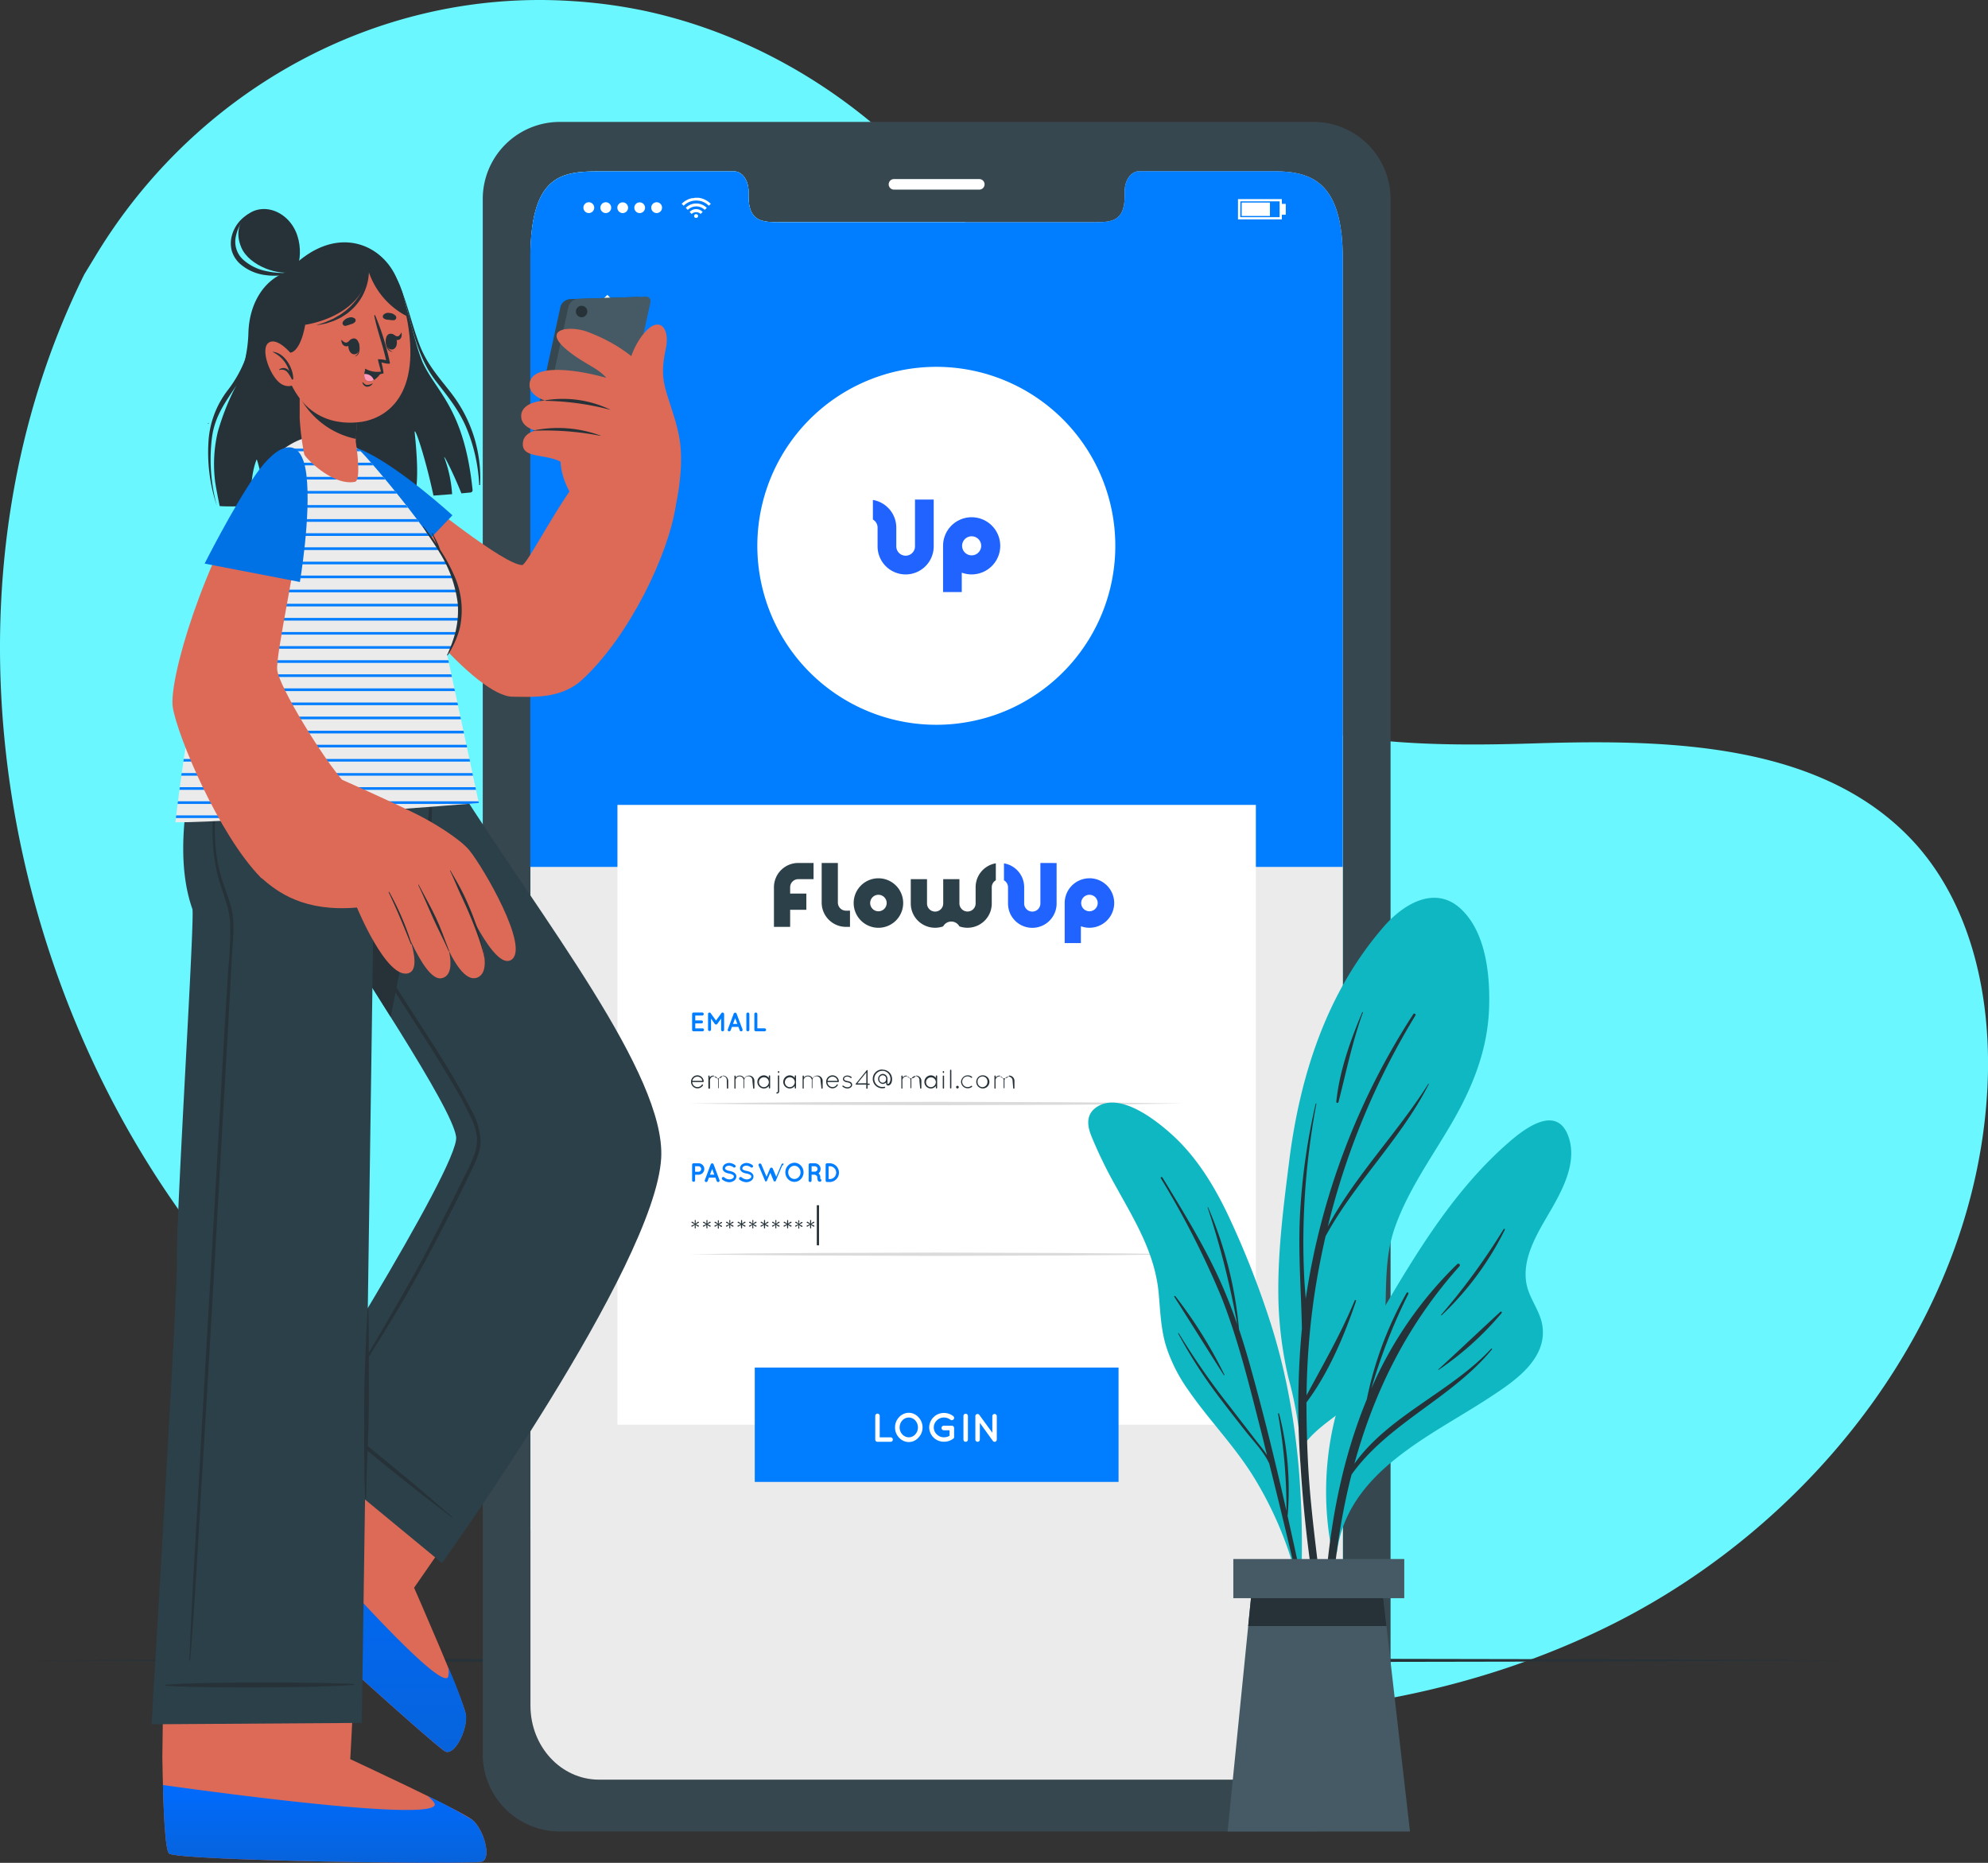 <svg xmlns="http://www.w3.org/2000/svg" xmlns:xlink="http://www.w3.org/1999/xlink" width="389.742" height="365.231" viewBox="0 0 389.742 365.231">
  <rect x="0" y="0" width="389.742" height="365.231" fill="#333333" stroke="none"/>
  <defs>
    <linearGradient id="linear-gradient" x1="0.5" x2="0.5" y2="1" gradientUnits="objectBoundingBox">
      <stop offset="0" stop-color="#006bff"/>
      <stop offset="1" stop-color="#0663db"/>
    </linearGradient>
  </defs>
  <g id="Grupo_10398" data-name="Grupo 10398" transform="translate(-781.635 -2638.183)">
    <g id="freepik--background-simple--inject-10" transform="translate(781.635 2638.183)">
      <path id="Caminho_8032" data-name="Caminho 8032" d="M60.1,84.457l2.338-3.848c19.741-32.517,55.423-52.123,93.048-49.747a99.676,99.676,0,0,1,14.431,1.924c34.21,7.331,63.975,33.19,76.309,66.323,7.254,19.481,9.284,41.916,23.089,57.385,17.923,20.126,48.342,20.761,75.1,19.924s57.193-.125,75.039,20.087c11.083,12.689,14.633,30.737,13.738,47.64-2.386,44.869-33.671,84.986-73.422,104.929s-86.583,21.732-130.1,12.959C168.7,349.739,110.728,315.99,75.883,263.906S32.216,140.727,60.1,84.457Z" transform="translate(-43.573 -30.668)" fill="#6af7ff"/>
    </g>
    <g id="Mobile_login-cuate" data-name="Mobile login-cuate" transform="translate(740.539 2600.167)">
      <g id="freepik--Floor--inject-11" transform="translate(46.98 363.12)">
        <path id="Caminho_2929" data-name="Caminho 2929" d="M46.98,406.379l44.441-.21,44.432-.079,88.872-.14,88.872.14,44.432.079,44.432.21-44.432.219-44.432.079-88.872.14-88.872-.14L91.421,406.6Z" transform="translate(-46.98 -405.95)" fill="#263238"/>
      </g>
      <g id="freepik--Device--inject-11" transform="translate(135.738 61.92)">
        <path id="Caminho_2930" data-name="Caminho 2930" d="M311.344,61.92H163.331A15.111,15.111,0,0,0,148.36,77.171V381.847A15.12,15.12,0,0,0,163.331,397.1H311.344a15.137,15.137,0,0,0,14.989-15.251V77.171A15.129,15.129,0,0,0,311.344,61.92Zm5.621,310.515c0,8.02-6.006,14.507-13.413,14.507H171.141c-7.424,0-13.43-6.487-13.43-14.507V88.719c-.035-16.337,6.006-17.1,13.43-17.1h26.528c1.541,0,2.8,1.751,2.8,3.922v.937c0,5.087,2.784,5.1,6.2,5.1h61.32c3.449,0,6.216,0,6.216-5.1v-.972c0-2.171,1.243-3.922,2.81-3.922h26.519c7.407,0,13.413,2.171,13.413,17.134Z" transform="translate(-148.359 -61.92)" fill="#37474f"/>
        <path id="Caminho_2931" data-name="Caminho 2931" d="M318.294,90.094V373.809c0,8.02-6.006,14.507-13.413,14.507H172.47c-7.424,0-13.43-6.487-13.43-14.507V90.094C159,73.757,165.046,73,172.47,73H199c1.541,0,2.8,1.751,2.8,3.922v.937c0,5.087,2.784,5.1,6.2,5.1h61.32c3.449,0,6.216,0,6.216-5.1v-.972c0-2.171,1.243-3.922,2.81-3.922h26.519C312.288,73,318.294,75.131,318.294,90.094Z" transform="translate(-149.689 -63.294)" fill="#ebebeb"/>
        <path id="Caminho_2932" data-name="Caminho 2932" d="M318.289,90.094V209.355H159V90.094c0-16.337,6.041-17.1,13.465-17.1h26.528c1.541,0,2.8,1.751,2.8,3.922v.937c0,5.087,2.784,5.1,6.2,5.1h61.32c3.449,0,6.216,0,6.216-5.1v-.972c0-2.171,1.243-3.922,2.81-3.922h26.519C312.283,73,318.289,75.131,318.289,90.094Z" transform="translate(-149.684 -63.294)" fill="#007eff"/>
        <g id="freepik--u5Zjqx--inject-11" transform="translate(38.996 14.875)">
          <path id="Caminho_2933" data-name="Caminho 2933" d="M198.635,80.074l-.254.254c-.053,0-.1.1-.149.149a3.414,3.414,0,0,0-2.469-1.024,3.379,3.379,0,0,0-2.469,1.024l-.14-.149-.254-.254h0l.324-.28a3.553,3.553,0,0,1,.753-.482,3.66,3.66,0,0,1,.989-.333,1.233,1.233,0,0,0,.5-.07h.77a3.948,3.948,0,0,1,.876.219,4.012,4.012,0,0,1,.622.289,3.923,3.923,0,0,1,.587.411l.271.245Z" transform="translate(-192.9 -78.91)" fill="#fff"/>
          <path id="Caminho_2934" data-name="Caminho 2934" d="M194.213,81.441c-.131-.14-.263-.271-.4-.4a2.907,2.907,0,0,1,4.124,0l-.4.4a2.346,2.346,0,0,0-3.318,0Z" transform="translate(-193.013 -79.068)" fill="#fff"/>
          <path id="Caminho_2935" data-name="Caminho 2935" d="M197.236,82l-.4.4a1.147,1.147,0,0,0-.876-.35,1.182,1.182,0,0,0-.876.35l-.4-.4a1.751,1.751,0,0,1,2.556,0Z" transform="translate(-193.122 -79.226)" fill="#fff"/>
          <path id="Caminho_2936" data-name="Caminho 2936" d="M196.469,82.947a.359.359,0,0,1-.359.359.368.368,0,1,1,0-.727.359.359,0,0,1,.359.368Z" transform="translate(-193.247 -79.366)" fill="#fff"/>
        </g>
        <path id="Caminho_2937" data-name="Caminho 2937" d="M170.9,80.969a1.059,1.059,0,1,1,1.059,1.059,1.059,1.059,0,0,1-1.059-1.059Z" transform="translate(-151.165 -64.16)" fill="#fff"/>
        <path id="Caminho_2938" data-name="Caminho 2938" d="M174.7,80.969a1.059,1.059,0,1,1,1.059,1.059A1.059,1.059,0,0,1,174.7,80.969Z" transform="translate(-151.639 -64.16)" fill="#fff"/>
        <path id="Caminho_2939" data-name="Caminho 2939" d="M178.5,80.969a1.051,1.051,0,1,1,.3.749,1.059,1.059,0,0,1-.3-.749Z" transform="translate(-152.112 -64.16)" fill="#fff"/>
        <path id="Caminho_2940" data-name="Caminho 2940" d="M182.3,80.969a1.051,1.051,0,1,1,.3.749A1.059,1.059,0,0,1,182.3,80.969Z" transform="translate(-152.585 -64.16)" fill="#fff"/>
        <path id="Caminho_2941" data-name="Caminho 2941" d="M186.09,80.969a1.059,1.059,0,1,1,1.059,1.059A1.059,1.059,0,0,1,186.09,80.969Z" transform="translate(-153.057 -64.16)" fill="#fff"/>
        <path id="Caminho_2942" data-name="Caminho 2942" d="M326.077,83.185h-8.6V79.21h8.6Zm-8.16-.438h7.722v-3.1h-7.7Z" transform="translate(-169.414 -64.073)" fill="#fff"/>
        <rect id="Retângulo_1225" data-name="Retângulo 1225" width="5.542" height="2.627" transform="translate(148.784 15.812)" fill="#fff"/>
        <rect id="Retângulo_1226" data-name="Retângulo 1226" width="0.762" height="2.127" transform="translate(156.663 16.066)" fill="#fff"/>
        <path id="Caminho_2943" data-name="Caminho 2943" d="M175.611,109.448l-4.7-4.4,4.7-4.4.727.77-3.87,3.633,3.87,3.633Z" transform="translate(-151.167 -66.74)" fill="#fff"/>
        <path id="Caminho_2944" data-name="Caminho 2944" d="M263.385,181.705a34.4,34.4,0,0,1-10.112,4.237,35.09,35.09,0,1,1,10.112-4.237Z" transform="translate(-156.013 -68.747)" fill="#fff"/>
        <rect id="Retângulo_1227" data-name="Retângulo 1227" width="125.162" height="121.52" transform="translate(26.406 133.908)" fill="#fff"/>
        <path id="Caminho_2954" data-name="Caminho 2954" d="M195.24,264.758v-3.1a.289.289,0,0,1,.289-.289h1.751a.3.3,0,0,1,0,.587h-1.418v.963h1.217a.289.289,0,1,1,0,.578h-1.217v.972h1.418a.289.289,0,0,1,0,.578h-1.751a.289.289,0,0,1-.289-.289Z" transform="translate(-154.196 -86.751)" fill="#007eff"/>
        <path id="Caminho_2955" data-name="Caminho 2955" d="M201.962,261.659v3.1a.3.3,0,0,1-.3.289.289.289,0,0,1-.289-.289v-2.206l-.753,1.051a.28.28,0,0,1-.236.114h0a.3.3,0,0,1-.245-.114l-.744-1.051v2.206a.3.3,0,0,1-.587,0v-3.1a.289.289,0,0,1,.289-.289h0a.289.289,0,0,1,.228.123l1.042,1.453,1.051-1.453a.28.28,0,0,1,.236-.123h0a.306.306,0,0,1,.306.289Z" transform="translate(-154.64 -86.751)" fill="#007eff"/>
        <path id="Caminho_2956" data-name="Caminho 2956" d="M205.312,264.184h-1.269l-.263.683a.3.3,0,0,1-.271.184.175.175,0,0,1-.1,0,.289.289,0,0,1-.175-.376l1.156-3.091a.3.3,0,0,1,.28-.184.28.28,0,0,1,.28.184l1.164,3.091a.3.3,0,0,1-.175.376.193.193,0,0,1-.105,0,.28.28,0,0,1-.263-.184Zm-.21-.578-.429-1.129-.42,1.129Z" transform="translate(-155.189 -86.754)" fill="#007eff"/>
        <path id="Caminho_2957" data-name="Caminho 2957" d="M207.39,261.659a.289.289,0,0,1,.289-.289.3.3,0,0,1,.3.289v3.1a.3.3,0,0,1-.3.289.289.289,0,0,1-.289-.289Z" transform="translate(-155.708 -86.751)" fill="#007eff"/>
        <path id="Caminho_2958" data-name="Caminho 2958" d="M209.18,264.758v-3.1a.289.289,0,0,1,.289-.289.3.3,0,0,1,.3.289v2.81h1.418a.289.289,0,0,1,0,.578h-1.751A.289.289,0,0,1,209.18,264.758Z" transform="translate(-155.931 -86.751)" fill="#007eff"/>
        <path id="Caminho_2959" data-name="Caminho 2959" d="M195,276.726a1.244,1.244,0,1,1,2.486-.1h0a.131.131,0,0,1-.131.123h-2.11a1.007,1.007,0,0,0,1,.981.972.972,0,0,0,.875-.464.131.131,0,0,1,.166-.044.14.14,0,0,1,.044.184,1.226,1.226,0,0,1-1.042.578A1.261,1.261,0,0,1,195,276.726Zm.263-.21h1.952a.989.989,0,0,0-1.952,0Z" transform="translate(-154.166 -88.502)" fill="#263238"/>
        <path id="Caminho_2960" data-name="Caminho 2960" d="M202.487,276.488a.8.8,0,1,0-1.585,0v1.418h0a.105.105,0,0,1-.061.061.1.1,0,0,1-.061,0h0v-1.418a.8.8,0,1,0-1.585,0v1.4a.123.123,0,0,1-.053.105h-.158a.131.131,0,0,1-.105-.1v-2.346a.123.123,0,1,1,.245,0v.245a1.033,1.033,0,0,1,.8-.368,1.013,1.013,0,0,0,1.795,0,1.042,1.042,0,0,1,1.051,1.042v1.4a.127.127,0,0,1-.254,0Z" transform="translate(-154.649 -88.509)" fill="#263238"/>
        <path id="Caminho_2961" data-name="Caminho 2961" d="M208.238,276.488a.8.8,0,1,0-1.593,0v1.418h0a.158.158,0,0,1-.07.061.07.07,0,0,1-.061,0h0v-1.418a.8.8,0,1,0-1.585,0v1.4a.131.131,0,0,1-.061.105h-.053a.114.114,0,0,1-.105-.1v-2.346a.114.114,0,0,1,.114-.123.123.123,0,0,1,.131.123v.245a1.015,1.015,0,0,1,.788-.368,1.033,1.033,0,0,1,.919.543,1.068,1.068,0,0,1,.928-.543,1.042,1.042,0,0,1,1.042,1.042v1.4a.123.123,0,1,1-.245,0Z" transform="translate(-155.375 -88.509)" fill="#263238"/>
        <path id="Caminho_2962" data-name="Caminho 2962" d="M212.354,275.561v2.32a.131.131,0,0,1-.131.123.123.123,0,0,1-.123-.123V277.5a1.182,1.182,0,0,1-.963.508,1.287,1.287,0,0,1,0-2.574,1.182,1.182,0,0,1,.963.508v-.376a.123.123,0,0,1,.123-.131A.131.131,0,0,1,212.354,275.561Zm-.254,1.156a.972.972,0,1,0-.963,1.033A1.007,1.007,0,0,0,212.1,276.717Z" transform="translate(-156.015 -88.501)" fill="#263238"/>
        <path id="Caminho_2963" data-name="Caminho 2963" d="M214.213,278.637a.193.193,0,0,0,.193-.193v-3a.127.127,0,1,1,.254,0v2.994a.447.447,0,0,1-.447.447.123.123,0,0,1,0-.245Zm.2-4.036a.14.14,0,0,1,.131-.131.131.131,0,0,1,.123.131v.123a.131.131,0,0,1-.123.131.149.149,0,0,1-.131-.131Z" transform="translate(-156.542 -88.382)" fill="#263238"/>
        <path id="Caminho_2964" data-name="Caminho 2964" d="M218.154,275.561v2.32a.123.123,0,1,1-.245,0V277.5a1.217,1.217,0,0,1-.972.508,1.287,1.287,0,0,1,0-2.574,1.217,1.217,0,0,1,.972.508v-.376a.123.123,0,1,1,.245,0Zm-.245,1.156a.972.972,0,1,0-.972,1.033A1.007,1.007,0,0,0,217.909,276.717Z" transform="translate(-156.737 -88.501)" fill="#263238"/>
        <path id="Caminho_2965" data-name="Caminho 2965" d="M223.5,276.488a.8.8,0,1,0-1.593,0v1.418h0a.105.105,0,0,1-.061.061.088.088,0,0,1-.061,0h0v-1.418a.8.8,0,1,0-1.585,0v1.4a.131.131,0,0,1-.061.105h-.053a.131.131,0,0,1-.105-.1v-2.346a.127.127,0,0,1,.254,0v.245a1.016,1.016,0,0,1,.788-.368,1.033,1.033,0,0,1,.919.543,1.068,1.068,0,0,1,.928-.543,1.042,1.042,0,0,1,1.042,1.042v1.4a.123.123,0,1,1-.245,0Z" transform="translate(-157.276 -88.509)" fill="#263238"/>
        <path id="Caminho_2966" data-name="Caminho 2966" d="M225.26,276.726a1.244,1.244,0,1,1,2.486-.1h0a.123.123,0,0,1-.123.123h-2.11a1.007,1.007,0,0,0,1,.981.946.946,0,0,0,.823-.464.116.116,0,1,1,.175.14,1.217,1.217,0,0,1-1.033.578A1.27,1.27,0,0,1,225.26,276.726Zm.271-.21h1.944a.989.989,0,0,0-.963-.832,1.007,1.007,0,0,0-.981.832Z" transform="translate(-157.933 -88.502)" fill="#263238"/>
        <path id="Caminho_2967" data-name="Caminho 2967" d="M228.915,277.475a.123.123,0,0,1,.175,0,1.4,1.4,0,0,0,.788.3.762.762,0,0,0,.49-.158.376.376,0,0,0,.193-.315.4.4,0,0,0-.184-.315,1.331,1.331,0,0,0-.517-.175h0a1.366,1.366,0,0,1-.587-.2.543.543,0,0,1-.28-.455.657.657,0,0,1,.28-.508,1.1,1.1,0,0,1,.63-.175,1.418,1.418,0,0,1,.77.28.149.149,0,0,1,0,.184.131.131,0,0,1-.175,0,1.1,1.1,0,0,0-.63-.263.8.8,0,0,0-.49.149.394.394,0,0,0-.158.3.306.306,0,0,0,.14.254,1.454,1.454,0,0,0,.525.184h0a1.751,1.751,0,0,1,.622.2.613.613,0,0,1,0,1.051,1.033,1.033,0,0,1-.639.2,1.532,1.532,0,0,1-.946-.368.114.114,0,0,1-.009-.166Z" transform="translate(-158.384 -88.506)" fill="#263238"/>
        <path id="Caminho_2968" data-name="Caminho 2968" d="M233.954,277.1h-2.049a.14.14,0,0,1,0-.184l2.127-2.626h0a.114.114,0,0,1,.175,0,.131.131,0,0,1,0,.061v2.556h.245a.131.131,0,1,1,0,.254h-.245v.63a.131.131,0,0,1-.263,0Zm0-.254V274.7l-1.751,2.154Z" transform="translate(-158.756 -88.355)" fill="#263238"/>
        <path id="Caminho_2969" data-name="Caminho 2969" d="M237.649,274.165A1.83,1.83,0,0,1,239.487,276a1.794,1.794,0,0,1-.193.875.928.928,0,0,1-.473.394h-.105a.368.368,0,0,1-.306-.14.438.438,0,0,1-.079-.254v-.236a.876.876,0,0,1-.683.315.989.989,0,0,1,0-1.97.963.963,0,0,1,.937.981v.876h0a.332.332,0,0,0,0,.114.123.123,0,0,0,.1,0h0a.534.534,0,0,0,.306-.271,1.506,1.506,0,0,0,.175-.718,1.585,1.585,0,1,0-1.585,1.585,1.472,1.472,0,0,0,.394-.044c.07,0,.149,0,.149.088a.123.123,0,0,1-.088.158,1.909,1.909,0,0,1-.455.052,1.839,1.839,0,1,1,0-3.677Zm0,2.556a.7.7,0,0,0,.674-.718.674.674,0,1,0-1.34,0,.692.692,0,0,0,.665.718Z" transform="translate(-159.238 -88.339)" fill="#263238"/>
        <path id="Caminho_2970" data-name="Caminho 2970" d="M245.636,276.488a.8.8,0,1,0-1.585,0v1.418h0a.105.105,0,0,1-.061.061.1.1,0,0,1-.061,0h-.044v-1.418a.8.8,0,1,0-1.585,0v1.4a.123.123,0,0,1-.053.105H242.2a.131.131,0,0,1-.105-.1v-2.346a.123.123,0,1,1,.245,0v.245a1.033,1.033,0,0,1,.8-.368,1.051,1.051,0,0,0,1.839,0,1.042,1.042,0,0,1,1.042,1.042v1.4a.114.114,0,0,1-.123.123.123.123,0,0,1-.123-.123Z" transform="translate(-160.028 -88.509)" fill="#263238"/>
        <path id="Caminho_2971" data-name="Caminho 2971" d="M249.754,275.561v2.32a.123.123,0,0,1-.123.123.131.131,0,0,1-.131-.123V277.5a1.182,1.182,0,0,1-.963.508,1.287,1.287,0,0,1,0-2.574,1.182,1.182,0,0,1,.963.508v-.376a.127.127,0,1,1,.254,0Zm-.254,1.156a.963.963,0,1,0-.963,1.033A1.007,1.007,0,0,0,249.5,276.717Z" transform="translate(-160.671 -88.501)" fill="#263238"/>
        <path id="Caminho_2972" data-name="Caminho 2972" d="M251.37,274.6a.127.127,0,1,1,.254,0v.123a.127.127,0,1,1-.254,0Zm0,.876a.123.123,0,0,1,.123-.131.131.131,0,0,1,.131.131v2.32a.131.131,0,0,1-.131.123.123.123,0,0,1-.123-.123Z" transform="translate(-161.184 -88.382)" fill="#263238"/>
        <path id="Caminho_2973" data-name="Caminho 2973" d="M253,274.3a.127.127,0,1,1,.254,0v3.423a.127.127,0,0,1-.254,0Z" transform="translate(-161.387 -88.344)" fill="#263238"/>
        <path id="Caminho_2974" data-name="Caminho 2974" d="M254.613,277.77a.263.263,0,1,1-.263.263.263.263,0,0,1,.263-.263Z" transform="translate(-161.555 -88.792)" fill="#263238"/>
        <path id="Caminho_2975" data-name="Caminho 2975" d="M255.46,276.717a1.322,1.322,0,0,1,2.145-1,.123.123,0,0,1,0,.175.131.131,0,0,1-.175,0,1.051,1.051,0,1,0-.665,1.839,1.085,1.085,0,0,0,.665-.219.127.127,0,0,1,.175.184,1.357,1.357,0,0,1-.814.271,1.3,1.3,0,0,1-1.331-1.252Z" transform="translate(-161.693 -88.501)" fill="#263238"/>
        <path id="Caminho_2976" data-name="Caminho 2976" d="M260.087,275.43a1.287,1.287,0,1,1-1.217,1.287,1.261,1.261,0,0,1,1.217-1.287Zm0,2.32a1.007,1.007,0,0,0,.972-1.033.972.972,0,1,0-1.935,0,1,1,0,0,0,.963,1.033Z" transform="translate(-162.117 -88.501)" fill="#263238"/>
        <path id="Caminho_2977" data-name="Caminho 2977" d="M266.495,276.488a.805.805,0,0,0-.8-.8.788.788,0,0,0-.788.8v1.418h0a.105.105,0,0,1-.061.061.1.1,0,0,1-.061,0h-.044v-1.418a.8.8,0,1,0-1.585,0v1.4a.114.114,0,0,1-.061.105h-.053a.131.131,0,0,1-.105-.1v-2.346a.123.123,0,1,1,.245,0v.245a1.033,1.033,0,0,1,.8-.368,1.051,1.051,0,0,0,1.839,0,1.042,1.042,0,0,1,1.042,1.042v1.4a.123.123,0,1,1-.245,0Z" transform="translate(-162.624 -88.509)" fill="#263238"/>
        <path id="Caminho_2978" data-name="Caminho 2978" d="M194.62,281.694l12.117-.158,12.126-.1,24.243-.07,24.243.07,12.126.1,12.117.158-12.117.166-12.126.088-24.243.079-24.243-.079-12.126-.1Z" transform="translate(-154.119 -89.241)" fill="#dbdbdb"/>
        <path id="Caminho_2979" data-name="Caminho 2979" d="M196.474,297.371h-.648v1.147a.3.3,0,0,1-.587,0v-3.1a.289.289,0,0,1,.289-.289h.946a1.121,1.121,0,1,1,0,2.241Zm-.648-.578h.648a.543.543,0,1,0,0-1.086h-.648Z" transform="translate(-154.196 -90.954)" fill="#007eff"/>
        <path id="Caminho_2980" data-name="Caminho 2980" d="M200.162,297.933h-1.278l-.254.683a.28.28,0,0,1-.271.184h-.105a.3.3,0,0,1-.166-.376l1.156-3.1a.315.315,0,0,1,.28-.184.306.306,0,0,1,.28.184l1.156,3.1a.3.3,0,0,1-.175.376h-.1a.28.28,0,0,1-.271-.184Zm-.219-.569-.42-1.129-.429,1.129Z" transform="translate(-154.548 -90.955)" fill="#007eff"/>
        <path id="Caminho_2981" data-name="Caminho 2981" d="M201.986,297.878a.28.28,0,0,1,.385,0,1.655,1.655,0,0,0,1,.4,1.147,1.147,0,0,0,.657-.193.473.473,0,0,0,.228-.376.333.333,0,0,0-.044-.166.447.447,0,0,0-.158-.158,2.11,2.11,0,0,0-.718-.254h0a2.625,2.625,0,0,1-.683-.2,1.181,1.181,0,0,1-.49-.411.788.788,0,0,1-.114-.429.972.972,0,0,1,.42-.77,1.55,1.55,0,0,1,.876-.271,2.049,2.049,0,0,1,1.147.42.268.268,0,1,1-.3.447,1.559,1.559,0,0,0-.876-.333.989.989,0,0,0-.587.175.42.42,0,0,0-.2.333.271.271,0,0,0,.044.149.412.412,0,0,0,.14.131,1.7,1.7,0,0,0,.657.236h0a3.369,3.369,0,0,1,.727.219,1.287,1.287,0,0,1,.525.438.875.875,0,0,1,.123.447,1.033,1.033,0,0,1-.455.814,1.664,1.664,0,0,1-.972.3,2.285,2.285,0,0,1-1.34-.525.289.289,0,0,1,.009-.42Z" transform="translate(-155.024 -90.944)" fill="#007eff"/>
        <path id="Caminho_2982" data-name="Caminho 2982" d="M205.882,297.878a.28.28,0,0,1,.385,0,1.681,1.681,0,0,0,1.007.4,1.147,1.147,0,0,0,.657-.193.455.455,0,0,0,.219-.376.263.263,0,0,0-.044-.166.446.446,0,0,0-.158-.158,2.04,2.04,0,0,0-.718-.254h0a2.7,2.7,0,0,1-.683-.2,1.156,1.156,0,0,1-.482-.411.8.8,0,0,1-.123-.429.972.972,0,0,1,.42-.77,1.576,1.576,0,0,1,.876-.271,2.022,2.022,0,0,1,1.138.42.271.271,0,0,1,.079.368.263.263,0,0,1-.376.079,1.558,1.558,0,0,0-.876-.333,1.042,1.042,0,0,0-.6.175.412.412,0,0,0-.193.333.271.271,0,0,0,0,.149.411.411,0,0,0,.14.131,1.821,1.821,0,0,0,.657.236h0a3.23,3.23,0,0,1,.727.219,1.287,1.287,0,0,1,.525.438.876.876,0,0,1,.123.447,1.025,1.025,0,0,1-.447.814,1.751,1.751,0,0,1-.972.3,2.285,2.285,0,0,1-1.348-.525.289.289,0,0,1,.061-.42Z" transform="translate(-155.505 -90.944)" fill="#007eff"/>
        <path id="Caminho_2983" data-name="Caminho 2983" d="M214.758,295.564l-1.287,3.064v.044h0a.114.114,0,0,1-.053,0H213.2a.079.079,0,0,1-.053,0H213.1v-.044L212.421,297l-.692,1.628v.044h-.271a.088.088,0,0,1-.044,0h0v-.044l-1.287-3.064a.28.28,0,0,1,.158-.368.289.289,0,0,1,.376.149l1.024,2.434.674-1.611a.306.306,0,0,1,.28-.184.315.315,0,0,1,.271.184l.674,1.611,1.024-2.434a.3.3,0,0,1,.385-.149.28.28,0,0,1-.236.368Z" transform="translate(-156.046 -90.959)" fill="#007eff"/>
        <path id="Caminho_2984" data-name="Caminho 2984" d="M219.166,295.57a1.917,1.917,0,0,1,0,2.627,1.718,1.718,0,0,1-2.539,0,1.935,1.935,0,0,1,0-2.627,1.751,1.751,0,0,1,1.287-.56,1.672,1.672,0,0,1,1.252.56Zm-.07,1.331a1.34,1.34,0,0,0-.359-.919,1.146,1.146,0,0,0-1.7,0,1.348,1.348,0,0,0,0,1.83,1.145,1.145,0,0,0,1.7,0,1.331,1.331,0,0,0,.359-.91Z" transform="translate(-156.794 -90.939)" fill="#007eff"/>
        <path id="Caminho_2985" data-name="Caminho 2985" d="M223.818,298.369a.3.3,0,0,1-.184.368h-.123a.437.437,0,0,1-.21-.053.674.674,0,0,1-.166-.184,1.488,1.488,0,0,1-.105-.63.438.438,0,0,0-.07-.228.377.377,0,0,0-.158-.149,1.068,1.068,0,0,0-.289-.131h-.6v1.156a.289.289,0,0,1-.3.28.28.28,0,0,1-.28-.28v-3.1a.28.28,0,0,1,.28-.289h.946a1.121,1.121,0,0,1,.709,1.987.77.77,0,0,1,.184.193,1,1,0,0,1,.175.569,1.12,1.12,0,0,0,0,.306.3.3,0,0,1,.184.184Zm-.735-2.11a.552.552,0,0,0-.543-.552h-.622v1.059h.648a.543.543,0,0,0,.517-.508Z" transform="translate(-157.445 -90.954)" fill="#007eff"/>
        <path id="Caminho_2986" data-name="Caminho 2986" d="M225.14,298.518v-3.1a.28.28,0,0,1,.289-.289h.622a1.839,1.839,0,0,1,0,3.668h-.622a.28.28,0,0,1-.289-.28Zm.578-.3h.333a1.261,1.261,0,0,0,0-2.513h-.333Z" transform="translate(-157.918 -90.954)" fill="#007eff"/>
        <path id="Caminho_2987" data-name="Caminho 2987" d="M195.744,308.792l-.482.324h-.088a.105.105,0,1,1,0-.21l.543-.263-.543-.254s-.079-.053-.079-.105a.114.114,0,0,1,.105-.105.148.148,0,0,1,.088,0l.482.333-.044-.578a.105.105,0,1,1,.21,0l-.044.578.473-.333h.088a.109.109,0,0,1,.035.21l-.543.254.543.263a.088.088,0,0,1,.07.1.105.105,0,0,1-.105.114.228.228,0,0,1-.088,0l-.473-.324.044.569a.105.105,0,1,1-.21,0Z" transform="translate(-154.175 -92.534)" fill="#263238"/>
        <path id="Caminho_2988" data-name="Caminho 2988" d="M198.324,308.792l-.482.324h-.088a.105.105,0,0,1,0-.21l.543-.263-.543-.254c-.044,0-.079-.053-.079-.105a.114.114,0,0,1,.105-.105.149.149,0,0,1,.088,0l.482.333v-.578a.105.105,0,1,1,.21,0l-.044.578.473-.333a.166.166,0,0,1,.088,0,.109.109,0,0,1,.035.21l-.543.254.543.263a.088.088,0,0,1,.07.1.105.105,0,0,1-.105.114h-.088l-.473-.324.044.569a.105.105,0,1,1-.21,0Z" transform="translate(-154.496 -92.534)" fill="#263238"/>
        <path id="Caminho_2989" data-name="Caminho 2989" d="M200.9,308.8l-.482.324h-.088a.105.105,0,0,1,0-.21l.543-.263-.543-.254s-.079-.053-.079-.105a.114.114,0,0,1,.105-.105.149.149,0,0,1,.088,0l.482.333-.026-.534a.105.105,0,1,1,.21,0l-.044.578.482-.333a.14.14,0,0,1,.079,0,.109.109,0,0,1,.035.21l-.543.254.543.263a.088.088,0,0,1,.07.1.105.105,0,0,1-.105.114.157.157,0,0,1-.079,0l-.482-.324.044.569a.105.105,0,1,1-.21,0Z" transform="translate(-154.817 -92.54)" fill="#263238"/>
        <path id="Caminho_2990" data-name="Caminho 2990" d="M203.484,308.792l-.482.324h-.088a.105.105,0,0,1,0-.21l.543-.263-.543-.254c-.044,0-.079-.053-.079-.105a.114.114,0,0,1,.105-.105.149.149,0,0,1,.088,0l.482.333-.044-.578a.105.105,0,1,1,.21,0l-.044.578.473-.333a.166.166,0,0,1,.088,0,.109.109,0,0,1,.035.21l-.543.254.543.263a.088.088,0,0,1,.07.1.105.105,0,0,1-.105.114h-.088l-.473-.324.044.569a.105.105,0,1,1-.21,0Z" transform="translate(-155.138 -92.534)" fill="#263238"/>
        <path id="Caminho_2991" data-name="Caminho 2991" d="M206.064,308.792l-.482.324H205.5a.105.105,0,1,1,0-.21l.543-.263-.543-.254s-.079-.053-.079-.105a.114.114,0,0,1,.105-.105.148.148,0,0,1,.088,0l.482.333v-.578a.105.105,0,1,1,.21,0v.578l.473-.333a.166.166,0,0,1,.088,0,.109.109,0,0,1,.035.21l-.543.254.543.263a.088.088,0,0,1,.07.1.105.105,0,0,1-.105.114h-.088l-.473-.324v.569a.105.105,0,1,1-.21,0Z" transform="translate(-155.459 -92.534)" fill="#263238"/>
        <path id="Caminho_2992" data-name="Caminho 2992" d="M208.644,308.792l-.482.324h-.088a.105.105,0,0,1,0-.21l.543-.263-.543-.254c-.044,0-.079-.053-.079-.105a.114.114,0,0,1,.105-.105.148.148,0,0,1,.088,0l.482.333-.044-.578a.105.105,0,1,1,.21,0l-.044.578.473-.333a.166.166,0,0,1,.088,0,.109.109,0,0,1,.035.21l-.543.254.543.263a.088.088,0,0,1,.07.1.105.105,0,0,1-.105.114h-.088l-.473-.324.044.569a.105.105,0,1,1-.21,0Z" transform="translate(-155.781 -92.534)" fill="#263238"/>
        <path id="Caminho_2993" data-name="Caminho 2993" d="M211.215,308.792l-.473.324h-.088a.105.105,0,0,1,0-.21l.534-.263-.534-.254s-.079-.053-.079-.105a.114.114,0,0,1,.105-.105.148.148,0,0,1,.088,0l.473.333v-.578a.1.1,0,0,1,.105-.114.105.105,0,0,1,.105.114v.578l.473-.333a.166.166,0,0,1,.088,0,.109.109,0,0,1,.035.21l-.543.254.543.263a.088.088,0,0,1,.07.1.105.105,0,0,1-.105.114h-.088l-.473-.324v.569a.1.1,0,0,1-.105.114.1.1,0,0,1-.105-.114Z" transform="translate(-156.102 -92.533)" fill="#263238"/>
        <path id="Caminho_2994" data-name="Caminho 2994" d="M213.8,308.792l-.482.324h-.088a.105.105,0,0,1,0-.21l.543-.263-.543-.254c-.044,0-.079-.053-.079-.105a.114.114,0,0,1,.105-.105.149.149,0,0,1,.088,0l.482.333-.044-.578a.105.105,0,1,1,.21,0l-.044.578.473-.333a.166.166,0,0,1,.088,0,.109.109,0,0,1,.035.21l-.543.254.543.263a.088.088,0,0,1,.07.1.105.105,0,0,1-.105.114h-.088l-.473-.324.044.569a.105.105,0,1,1-.21,0Z" transform="translate(-156.423 -92.534)" fill="#263238"/>
        <path id="Caminho_2995" data-name="Caminho 2995" d="M216.384,308.792l-.482.324h-.088a.105.105,0,1,1,0-.21l.534-.263-.534-.254c-.044,0-.079-.053-.079-.105a.114.114,0,0,1,.105-.105.149.149,0,0,1,.088,0l.482.333v-.578a.105.105,0,1,1,.21,0v.578l.473-.333a.166.166,0,0,1,.088,0,.109.109,0,0,1,.035.21l-.543.254.543.263a.088.088,0,0,1,.07.1.105.105,0,0,1-.105.114h-.088l-.473-.324v.569a.105.105,0,1,1-.21,0Z" transform="translate(-156.744 -92.534)" fill="#263238"/>
        <path id="Caminho_2996" data-name="Caminho 2996" d="M218.964,308.8l-.482.324H218.4a.105.105,0,0,1,0-.21l.543-.263-.543-.254s-.079-.053-.079-.105a.114.114,0,0,1,.105-.105.148.148,0,0,1,.088,0l.482.333-.079-.534a.105.105,0,1,1,.21,0l-.044.578.473-.333a.166.166,0,0,1,.088,0,.109.109,0,0,1,.035.21l-.543.254.543.263a.088.088,0,0,1,.07.1.105.105,0,0,1-.105.114h-.088l-.473-.324.044.569a.105.105,0,1,1-.21,0Z" transform="translate(-157.065 -92.54)" fill="#263238"/>
        <path id="Caminho_2997" data-name="Caminho 2997" d="M221.544,308.792l-.482.324h-.088a.105.105,0,0,1,0-.21l.543-.263-.543-.254c-.044,0-.079-.053-.079-.105a.114.114,0,0,1,.105-.105.148.148,0,0,1,.088,0l.482.333v-.578a.105.105,0,1,1,.21,0l-.044.578.482-.333a.122.122,0,0,1,.079,0,.109.109,0,0,1,.035.21l-.543.254.543.263a.088.088,0,0,1,.07.1.105.105,0,0,1-.105.114.131.131,0,0,1-.079,0l-.482-.324.044.569a.105.105,0,1,1-.21,0Z" transform="translate(-157.387 -92.534)" fill="#263238"/>
        <path id="Caminho_2998" data-name="Caminho 2998" d="M194.62,315.453l12.117-.166,12.126-.088,24.243-.079,24.243.079,12.126.088,12.117.166-12.117.158-12.126.088-24.243.079-24.243-.079-12.126-.088Z" transform="translate(-154.119 -93.442)" fill="#dbdbdb"/>
        <rect id="Retângulo_1228" data-name="Retângulo 1228" width="0.438" height="7.862" transform="translate(65.488 212.397)" fill="#263238"/>
        <rect id="Retângulo_1229" data-name="Retângulo 1229" width="71.319" height="22.422" transform="translate(53.328 244.222)" fill="#007eff"/>
        <path id="Caminho_2999" data-name="Caminho 2999" d="M236.25,356.277v-4.649a.438.438,0,1,1,.876,0v4.211h2.136a.438.438,0,0,1,0,.876h-2.574A.438.438,0,0,1,236.25,356.277Z" transform="translate(-159.301 -97.933)" fill="#fff"/>
        <path id="Caminho_3000" data-name="Caminho 3000" d="M245.276,351.876a2.889,2.889,0,0,1,.8,2,2.854,2.854,0,0,1-.8,1.987,2.565,2.565,0,0,1-1.882.875,2.627,2.627,0,0,1-1.935-.875,2.837,2.837,0,0,1-.779-1.987,2.872,2.872,0,0,1,.779-2,2.627,2.627,0,0,1,1.935-.876,2.557,2.557,0,0,1,1.882.876Zm-.105,2a2.058,2.058,0,0,0-.534-1.384,1.7,1.7,0,0,0-2.521,0,2.014,2.014,0,0,0-.534,1.383,1.943,1.943,0,0,0,.534,1.366,1.751,1.751,0,0,0,1.278.569,1.69,1.69,0,0,0,1.243-.569,1.979,1.979,0,0,0,.534-1.366Z" transform="translate(-159.853 -97.909)" fill="#fff"/>
        <path id="Caminho_3001" data-name="Caminho 3001" d="M248.33,353.885a2.872,2.872,0,0,1,2.907-2.845,2.933,2.933,0,0,1,1.8.613.447.447,0,0,1,.079.639.455.455,0,0,1-.63.07,2.058,2.058,0,0,0-1.252-.429,1.979,1.979,0,0,0-1.418.578,1.891,1.891,0,0,0-.587,1.375,1.865,1.865,0,0,0,.587,1.348,1.944,1.944,0,0,0,1.418.578,2.172,2.172,0,0,0,1.086-.3v-1.077h-1.129a.455.455,0,0,1-.447-.455.438.438,0,0,1,.447-.438h1.567a.446.446,0,0,1,.455.438v1.891h0a.429.429,0,0,1-.149.193,2.924,2.924,0,0,1-1.751.613,2.863,2.863,0,0,1-2.985-2.793Z" transform="translate(-160.805 -97.914)" fill="#fff"/>
        <path id="Caminho_3002" data-name="Caminho 3002" d="M256,351.649a.42.42,0,0,1,.429-.429.438.438,0,0,1,.447.429v4.631a.447.447,0,0,1-.447.438.429.429,0,0,1-.429-.438Z" transform="translate(-161.76 -97.937)" fill="#fff"/>
        <path id="Caminho_3003" data-name="Caminho 3003" d="M259.545,356.285a.438.438,0,1,1-.876,0v-4.579h0a.412.412,0,0,1,.175-.359.429.429,0,0,1,.6.1l2.548,3.5V351.7a.438.438,0,0,1,.876,0v4.588a.438.438,0,0,1-.429.438.411.411,0,0,1-.324-.158l-.044-.052-2.521-3.5Z" transform="translate(-162.092 -97.942)" fill="#fff"/>
        <path id="Caminho_3019" data-name="Caminho 3019" d="M257.024,76.786H240.293a1.033,1.033,0,0,1-1.033-1.033h0a1.033,1.033,0,0,1,1.033-1.033h16.731a1.033,1.033,0,0,1,1.033,1.033h0A1.033,1.033,0,0,1,257.024,76.786Z" transform="translate(-159.676 -63.514)" fill="#fff"/>
        <g id="Logo" transform="translate(-621.451 -11.857)">
          <path id="Caminho_598" data-name="Caminho 598" d="M711.255,162.5a4.853,4.853,0,1,0,4.854,4.853A4.853,4.853,0,0,0,711.255,162.5Zm0,6.471a1.618,1.618,0,1,1,1.618-1.618A1.618,1.618,0,0,1,711.255,168.97Z" transform="translate(-12.234 -2.348)" fill="#2c404a"/>
          <path id="Caminho_599" data-name="Caminho 599" d="M785.01,162.5a4.8,4.8,0,0,0-1.677.3,4.851,4.851,0,0,0-3.177,4.555V175.2h3.177v-3.3a4.8,4.8,0,0,0,1.677.3,4.853,4.853,0,1,0,0-9.706Zm0,6.471a1.618,1.618,0,1,1,1.618-1.618A1.619,1.619,0,0,1,785.01,168.97Z" transform="translate(-44.619 -2.348)" fill="#2163ff"/>
          <path id="Caminho_600" data-name="Caminho 600" d="M681.715,161.915v1.235h3.177v3.176h-3.177v3.353h-3.176v-7.765a4.721,4.721,0,0,1,.272-1.588,4.76,4.76,0,0,1,4.493-3.176h3v3.176h-3A1.588,1.588,0,0,0,681.715,161.915Z" fill="#2c404a"/>
          <path id="Caminho_601" data-name="Caminho 601" d="M700.769,166.5v3.176h-.791a4.725,4.725,0,0,1-1.589-.272,4.774,4.774,0,0,1-2.9-2.9,4.722,4.722,0,0,1-.272-1.589v-7.764h3.176v7.764a1.589,1.589,0,0,0,1.589,1.589Z" transform="translate(-7.321 0)" fill="#2c404a"/>
          <path id="Caminho_602" data-name="Caminho 602" d="M743.036,157.27a4.623,4.623,0,0,0-.794.2,4.776,4.776,0,0,0-2.9,2.9c-.039.109-.074.22-.1.335a4.731,4.731,0,0,0-.168,1.253v3.176a1.588,1.588,0,0,1-3.176,0V160.38h-3.177v4.764a1.588,1.588,0,0,1-3.177,0V160.38H726.36v4.764a4.721,4.721,0,0,0,.271,1.588,4.768,4.768,0,0,0,6.081,2.9,1.808,1.808,0,0,1,3.177,0,4.766,4.766,0,0,0,6.081-2.9c.039-.109.074-.22.1-.335a4.731,4.731,0,0,0,.168-1.253v-3.176a1.585,1.585,0,0,1,.794-1.374Z" transform="translate(-20.997 -0.052)" fill="#2c404a"/>
          <path id="Caminho_603" data-name="Caminho 603" d="M766.068,157.151v7.941a1.588,1.588,0,0,1-3.177,0v-3.176a4.731,4.731,0,0,0-.168-1.253c-.03-.114-.065-.225-.1-.335a4.776,4.776,0,0,0-2.9-2.9,4.621,4.621,0,0,0-.794-.2v3.324a1.585,1.585,0,0,1,.794,1.374v3.176a4.731,4.731,0,0,0,.168,1.253c.03.114.065.225.1.335a4.765,4.765,0,0,0,8.985,0,4.723,4.723,0,0,0,.272-1.588v-7.941Z" transform="translate(-35.294)" fill="#2163ff"/>
        </g>
        <g id="Grupo_1877" data-name="Grupo 1877" transform="translate(0.68)">
          <path id="Caminho_3124" data-name="Caminho 3124" d="M785.761,162.5a5.545,5.545,0,0,0-1.936.345,5.6,5.6,0,0,0-3.668,5.26v9.069h3.668v-3.809a5.545,5.545,0,0,0,1.936.344,5.6,5.6,0,1,0,0-11.208Zm0,7.473a1.869,1.869,0,1,1,1.869-1.869A1.87,1.87,0,0,1,785.761,169.972Z" transform="translate(-690.594 -84.993)" fill="#2163ff"/>
          <path id="Caminho_3125" data-name="Caminho 3125" d="M767.175,157.151v9.17a1.834,1.834,0,0,1-3.668,0v-3.668a5.463,5.463,0,0,0-.194-1.447c-.034-.132-.075-.26-.12-.387a5.515,5.515,0,0,0-3.354-3.355,5.334,5.334,0,0,0-.917-.236v3.839a1.83,1.83,0,0,1,.917,1.586v3.668a5.463,5.463,0,0,0,.194,1.447c.034.132.075.26.12.387a5.5,5.5,0,0,0,10.376,0,5.454,5.454,0,0,0,.314-1.834v-9.17Z" transform="translate(-683.114 -83.109)" fill="#2163ff"/>
        </g>
      </g>
      <g id="freepik--Character--inject-11" transform="translate(70.809 78.997)">
        <path id="Caminho_3020" data-name="Caminho 3020" d="M340.26,129.428l-.35.088a.21.21,0,0,1,.061-.105h0Z" transform="translate(-328.914 -87.399)" fill="#263238"/>
        <path id="Caminho_3021" data-name="Caminho 3021" d="M371.34,178h0" transform="translate(-332.826 -93.449)" fill="none" stroke="#ff98b9" stroke-linecap="round" stroke-linejoin="round"/>
        <rect id="Retângulo_1230" data-name="Retângulo 1230" width="0.009" height="6.164" transform="translate(21.257 69.519)" fill="#dd6a57"/>
        <path id="Caminho_3022" data-name="Caminho 3022" d="M351.64,160.83v0Z" transform="translate(-330.374 -91.311)" fill="#dd6a57"/>
        <path id="Caminho_3023" data-name="Caminho 3023" d="M371.34,178h0" transform="translate(-332.826 -93.449)" fill="none" stroke="#ff98b9" stroke-linecap="round" stroke-linejoin="round"/>
        <path id="Caminho_3024" data-name="Caminho 3024" d="M351.8,418.314h-.158V418.2Z" transform="translate(-330.374 -123.352)" fill="#dd6a57"/>
        <path id="Caminho_3025" data-name="Caminho 3025" d="M386.721,414.8c-1.926-.875-44.3-39.188-44.992-41.674-.271-.937,4.955-7.433,11.5-15.111,1.41-1.655,17.887-28.016,17.887-28.016L400.8,353.542,380.61,382.688s9.631,21.94,10.121,24.751S388.647,415.651,386.721,414.8Z" transform="translate(-329.139 -112.372)" fill="#dd6a57"/>
        <path id="Caminho_3026" data-name="Caminho 3026" d="M387.269,402.782a81.782,81.782,0,0,1,3.5,9.2c.455,2.81-2.084,8.247-4.01,7.4s-44.309-39.188-44.992-41.665c-.219-.77,3.169-5.192,7.958-10.926,8.562,9.946,35.563,40.9,37.542,38.023a3.843,3.843,0,0,0,0-2.031Z" transform="translate(-329.144 -116.952)" fill="url(#linear-gradient)"/>
        <path id="Caminho_3027" data-name="Caminho 3027" d="M357.953,336.265l30.03,24.777s41.77-58.16,42.97-79.417c.875-16.346-23.341-46.8-39.818-72.877-1.593-2.53-.622-12.126-.56-13.728l-32.648.061c-.394,3.677-2.95,22.177,2.548,31.185,11.312,18.526,29.575,45.412,30.275,51.235S357.953,336.265,357.953,336.265Z" transform="translate(-331.04 -95.567)" fill="#2c404a"/>
        <path id="Caminho_3028" data-name="Caminho 3028" d="M391.036,371.359c-4.8-4.062-3.362-2.959-8.2-7-2.373-1.961-14.253-11.854-16.766-13.325-.061,0-.123.053-.079.1,1.944,2.163,14.008,11.8,16.442,13.728,4.912,3.922,3.546,2.74,8.5,6.61a.088.088,0,1,0,.105-.105Z" transform="translate(-332.158 -114.99)" fill="#263238"/>
        <path id="Caminho_3029" data-name="Caminho 3029" d="M394.232,272.431c-1.094-2.136-2.268-4.237-3.5-6.312-2.451-4.194-5.122-8.247-7.748-12.336q-4.106-6.409-8.23-12.8c-2.469-3.835-4.973-7.661-7.118-11.688a45.753,45.753,0,0,1-4.737-12.6,52.635,52.635,0,0,1-.341-14.743c.105-1.226.219-2.443.333-3.668,0-.21-.341-.254-.368-.044a78.694,78.694,0,0,0-.692,14.49,38.846,38.846,0,0,0,3.344,12.861,89.133,89.133,0,0,0,6.426,11.644q3.94,6.212,7.88,12.371c2.627,4.115,5.367,8.326,7.985,12.529,1.278,2.04,2.53,4.1,3.721,6.19a62.545,62.545,0,0,1,3.327,6.347,10.288,10.288,0,0,1,.919,3.441,8.44,8.44,0,0,1-.665,3.59c-.875,2.25-2.049,4.378-3.117,6.566-2.136,4.316-4.307,8.615-6.549,12.879-4.5,8.554-16.635,28.69-17.274,29.723-.044.079.07.14.123.07,5.157-8.238,11.425-17.834,16.066-26.379q3.5-6.4,6.768-12.9,1.646-3.239,3.222-6.531c.963-2,2.075-4.054,2.136-6.321A13.577,13.577,0,0,0,394.232,272.431Z" transform="translate(-331.633 -95.951)" fill="#263238"/>
        <path id="Caminho_3030" data-name="Caminho 3030" d="M389.437,195c-2.1,10.786-8.177,41.814-11.5,58.974-5.708-9.123-12.31-19.261-17.458-27.727-5.5-9.009-2.942-27.508-2.548-31.185Z" transform="translate(-331.04 -95.565)" fill="#263238"/>
        <path id="Caminho_3031" data-name="Caminho 3031" d="M392.4,443.587c-2,.639-59.149-.166-61.286-1.576-.823-.534-1.191-8.86-1.348-18.937,0-2.171.482-35.344.482-35.344l38.225.429-1.865,35.327s21.748,10.095,23.945,11.9S394.409,442.948,392.4,443.587Z" transform="translate(-327.651 -119.559)" fill="#dd6a57"/>
        <path id="Caminho_3032" data-name="Caminho 3032" d="M381.861,436.566a83.231,83.231,0,0,1,8.685,4.623c2.2,1.8,3.879,7.564,1.874,8.195s-59.149-.158-61.286-1.567c-.674-.429-1.042-5.988-1.234-13.456,12.993,1.812,53.712,7.223,53.292,3.756C383.14,437.792,382.641,437.24,381.861,436.566Z" transform="translate(-327.667 -125.364)" fill="url(#linear-gradient)"/>
        <path id="Caminho_3033" data-name="Caminho 3033" d="M386.885,195.09s-6.47,31.518-6.811,32.525a82.03,82.03,0,0,0-9.193,4.561l-2.311,160.217-41.219.271s5.113-84.924,4.964-90.387c-.228-8.755,3.563-67.974,3.038-69.463-5.384-15.2,3.064-37.647,3.064-37.647Z" transform="translate(-327.35 -95.576)" fill="#2c404a"/>
        <path id="Caminho_3034" data-name="Caminho 3034" d="M367.394,411.679c-11.627-.5-34.145-.289-36.99.2-.061,0-.061.123,0,.131,2.88.464,30.205.517,36.99-.149a.1.1,0,0,0,0-.184Z" transform="translate(-327.724 -122.505)" fill="#263238"/>
        <path id="Caminho_3035" data-name="Caminho 3035" d="M337.729,344.456c.657-12.047,1.366-24.094,2.057-36.141s1.375-24.1,2.066-36.15c.341-6.023.665-12.047,1.033-18.07l.552-9.035a78.431,78.431,0,0,0,.385-8.948c-.166-3.257-1.593-6.129-2.408-9.237a36.221,36.221,0,0,1-1.059-9.044c0-6.286,1.269-12.5,2.469-18.639.07-.341.6-.193.525.149a89.953,89.953,0,0,0-2.53,17.169,36.875,36.875,0,0,0,.744,8.606c.587,2.714,1.751,5.253,2.451,7.88s.394,5.638.219,8.457c-.184,3.012-.333,6.023-.49,9.035-.324,5.9-.674,11.8-1.007,17.711-1.375,23.971-2.705,47.951-4.167,71.923-.84,13.492-1.48,26.974-2.591,40.483,0,.1-.166.1-.158,0C336.275,368.55,337.063,356.5,337.729,344.456Z" transform="translate(-328.404 -96.063)" fill="#263238"/>
        <path id="Caminho_3036" data-name="Caminho 3036" d="M345.069,214.917c.692-.28,1.462-.368,2.171-.587a18.009,18.009,0,0,0,2.206-.814,16.634,16.634,0,0,0,3.782-2.373,8.825,8.825,0,0,0,2.416-3.651c.3-.744.578-1.5.875-2.25.14-.368.289-.744.438-1.112.053-.149.438-.937.5-1.182a.07.07,0,0,1-.1,0h-.044a.079.079,0,0,1,0-.1c.044-.088.053-.1.149-.123a.1.1,0,0,1,.105.044c.149.245,0,.482-.053.744-.114.5-.228.989-.35,1.48-.219.876-.42,1.751-.665,2.574a8.667,8.667,0,0,1-2.416,4.194,13.526,13.526,0,0,1-4.22,2.521,15,15,0,0,1-2.443.718,6.646,6.646,0,0,1-2.346.175C344.929,215.127,345,214.96,345.069,214.917Z" transform="translate(-329.546 -96.527)" fill="#263238"/>
        <path id="Caminho_3037" data-name="Caminho 3037" d="M383.1,224.483c.07-1.445.158-2.88.263-4.325.228-3.292.517-6.593,1.033-9.841.044-.263.4-.166.385.07-.175,2.556-.429,5.113-.622,7.661s-.455,5.1-.455,7.634c0,.762.07,2.057,1.016,2.259,1.261.263,1.83-1.41,2.119-2.32a41.954,41.954,0,0,0,1.462-7c.368-2.688.543-5.4.753-8.1,0-.1.166-.088.175,0,.105,5.349.123,10.944-1.751,16.03a2.986,2.986,0,0,1-2.18,2.154h-.053v.088c0,.026-.061.306-.079.455s-.044.245-.07.376-.079.517-.14.779a.2.2,0,0,1-.394,0,.175.175,0,0,1-.114-.158,4.377,4.377,0,0,1,.324-1.523,1.882,1.882,0,0,1-1.4-1.138A6.662,6.662,0,0,1,383.1,224.483Z" transform="translate(-334.281 -97.452)" fill="#263238"/>
        <path id="Caminho_3038" data-name="Caminho 3038" d="M385.942,231.886a76.166,76.166,0,0,0-11.671,6.374c-.149.1,0,.324.123.236,3.94-2,7.967-3.922,11.793-6.129a.27.27,0,0,0-.245-.482Z" transform="translate(-333.184 -100.153)" fill="#263238"/>
        <path id="Caminho_3039" data-name="Caminho 3039" d="M375.643,327.849c0-.385.123-.534.14-.061.1,2.627.061,6.47.088,9.132V346.3c0,3.126-.114,6.26-.236,9.394l-.193,4.684c-.061,1.086,0,3.222-.105,4.3,0,.482-.149.569-.193.088-.079-1.567-.079-2.819-.131-4.378l-.053-4.7V346.3c0-3.126.114-6.26.236-9.385S375.415,330.975,375.643,327.849Z" transform="translate(-333.277 -112.06)" fill="#263238"/>
        <path id="Caminho_3040" data-name="Caminho 3040" d="M392.023,137.411a.464.464,0,0,1-.341.517l-1.847.175c-1.847-4.588-3.791-8.221-3.266-6.794a25.34,25.34,0,0,1,1.445,6.952l-3.651.28c-1.751-8.116-3.87-14.1-3.677-12.257.77,7.5.455,9.928.079,12.52-8.816.648-20.382,1.348-28.752,1.672-1.156-4.474-2.2-9.333-2.338-8.983-1.033,2.565-1.191,6.26-1.1,9.105-2.67.079-4.8.1-6.129,0,0,0-.779-3.773-.919-5.017a27.5,27.5,0,0,1,.543-9.5,48.014,48.014,0,0,1,3.5-8.886v-.061h0a27.331,27.331,0,0,0,2-5.927.17.17,0,0,0,0-.044,27,27,0,0,0,.508-4.526c.158-5.568,2.889-10.436,7.713-12.021,8.834-9.508,18.237-5.813,21.319,1.243.3.692.6,1.48.875,2.346h0c1.077,3.187,2.092,7.337,3,10.506h0a33.6,33.6,0,0,0,1.243,3.695C384.922,118.29,390.385,121.459,392.023,137.411Z" transform="translate(-329.091 -82.355)" fill="#263238"/>
        <path id="Caminho_3041" data-name="Caminho 3041" d="M353.647,97.255a10.243,10.243,0,0,0-5.323,8.58,28.7,28.7,0,0,1-1,6.934,24.148,24.148,0,0,1-3.441,6.129,18.254,18.254,0,0,0-3.791,10.06,32.96,32.96,0,0,0,1.62,12.563h0a34.582,34.582,0,0,1-.963-13.133c.517-4.378,2.732-7.24,4.973-10.637a18.736,18.736,0,0,0,3.134-9.07c.158-2,.044-4.1.727-6a11.26,11.26,0,0,1,4.272-5.069A.208.208,0,1,0,353.647,97.255Z" transform="translate(-328.931 -83.392)" fill="#263238"/>
        <path id="Caminho_3042" data-name="Caminho 3042" d="M393.2,119.96c-2.39-3.1-4.859-5.735-6.347-9.631-1.348-3.5-2.2-7.275-3.572-10.8,0-.061-.1,0-.079,0,2.154,6.269,2.784,12.642,6.82,17.86,2.189,2.837,4.378,5.463,5.883,8.9a33.068,33.068,0,0,1,2.626,11.382.1.1,0,1,0,.184,0,27.141,27.141,0,0,0-5.516-17.7Z" transform="translate(-334.303 -83.675)" fill="#263238"/>
        <path id="Caminho_3043" data-name="Caminho 3043" d="M418.114,102.967l-5.665,25.95c-.254.77.14,1.366.875,1.348l13.281-.42a2.162,2.162,0,0,0,1.8-1.436l5.673-25.941c.245-.77-.149-1.366-.875-1.348l-13.281.42a2.162,2.162,0,0,0-1.812,1.427Z" transform="translate(-337.935 -83.877)" fill="#37474f"/>
        <path id="Caminho_3044" data-name="Caminho 3044" d="M419.914,102.9l-5.665,25.95c-.254.762.14,1.366.876,1.34l13.29-.42a2.154,2.154,0,0,0,1.795-1.427l5.7-25.95c.245-.762-.149-1.366-.875-1.34l-13.281.42A2.163,2.163,0,0,0,419.914,102.9Z" transform="translate(-338.159 -83.868)" fill="#455a64"/>
        <path id="Caminho_3045" data-name="Caminho 3045" d="M424.611,104.212A1.121,1.121,0,1,1,423.5,103.1,1.129,1.129,0,0,1,424.611,104.212Z" transform="translate(-339.179 -84.124)" fill="#263238"/>
        <path id="Caminho_3046" data-name="Caminho 3046" d="M371.062,147.509c7.88,15.838,25.241,36.246,32.227,36.185,3.327,0,9.272.622,13.553-3.292,9.324-8.554,16.915-24.672,18.324-33.829.5-3.266-15.444-9.928-17.712-7.232-5.323,6.312-11.382,18.6-12.353,18.543-3.581-.14-17.79-11.522-27.78-19.48C365.249,128.721,367.919,141.2,371.062,147.509Z" transform="translate(-332.461 -88.076)" fill="#dd6a57"/>
        <path id="Caminho_3047" data-name="Caminho 3047" d="M443.266,126.36c-1.821-6.549-3.292-7.95-1.9-14.3.919-4.159-1.348-6.531-4.2-3.143-4.675,5.542-4.1,14.49-3.012,17.51Z" transform="translate(-340.552 -84.647)" fill="#dd6a57"/>
        <path id="Caminho_3048" data-name="Caminho 3048" d="M440.525,146.1s2.732-9.245,1.48-16.416c-.875-4.955-3.949-15.54-18.009-20.837-3.336-1.261-8.974-.683-4.272,3.344,3.336,2.863,6.321,3.668,7.958,5.691,0,0-7.092,1.585-8.221,4.973a66.543,66.543,0,0,0-2.32,9.07,13.914,13.914,0,0,0,1.663.587s-.753,3.266,1.707,7.731Z" transform="translate(-338.528 -84.765)" fill="#dd6a57"/>
        <path id="Caminho_3049" data-name="Caminho 3049" d="M439.554,126.223c-2.049-1.655-6.461-5.1-11.04-6.671-5.1-1.751-15.374-3.712-16.635.061-.876,2.767,2.95,3.861,2.95,3.861s-4.378.079-4.7,2.758c-.254,2.443,2.784,3.117,2.784,3.117s-2.679.508-2.469,2.907c.254,2.88,5.813,1.348,8.589,4.045C419.645,136.913,439.554,126.223,439.554,126.223Z" transform="translate(-337.653 -85.911)" fill="#dd6a57"/>
        <path id="Caminho_3050" data-name="Caminho 3050" d="M428.238,126.05a21.406,21.406,0,0,0-12.642-1.839c-.105,0-.149.114-.044.114a53.248,53.248,0,0,1,12.677,1.751S428.264,126.068,428.238,126.05Z" transform="translate(-338.323 -86.719)" fill="#263238"/>
        <path id="Caminho_3051" data-name="Caminho 3051" d="M426.055,131.944a24.058,24.058,0,0,0-12.739-1.077c-.105,0-.14.123,0,.114A56.436,56.436,0,0,1,426.073,132S426.082,131.953,426.055,131.944Z" transform="translate(-338.041 -87.526)" fill="#263238"/>
        <path id="Caminho_3052" data-name="Caminho 3052" d="M378.186,161.826l13.133-13.754s-9.806-8.956-17-12.45-8.379,1.182-5.393,8.387S378.186,161.826,378.186,161.826Z" transform="translate(-332.335 -88.025)" fill="#007eff"/>
        <path id="Caminho_3053" data-name="Caminho 3053" d="M378.186,161.826l13.133-13.754s-9.806-8.956-17-12.45-8.379,1.182-5.393,8.387S378.186,161.826,378.186,161.826Z" transform="translate(-332.335 -88.025)" opacity="0.1"/>
        <path id="Caminho_3054" data-name="Caminho 3054" d="M386,175.253l6.172,28.953s-47.593,3.835-59.473,3.782c0,0,6.05-55.288,17.86-69.927,5.91-7.328,13.413-7.3,18.482-2.784,1.287,1.147,16.906,19.191,18.893,26.344C389.678,167.916,386,175.253,386,175.253Z" transform="translate(-328.016 -87.743)" fill="#ebebeb"/>
        <path id="Caminho_3055" data-name="Caminho 3055" d="M367.492,132.467H362.44A10.708,10.708,0,0,1,367.492,132.467Z" transform="translate(-331.718 -87.742)" fill="#007eff"/>
        <path id="Caminho_3056" data-name="Caminho 3056" d="M371.924,135.6H356.27c.219-.184.447-.359.674-.517H371.3C371.513,135.246,371.723,135.413,371.924,135.6Z" transform="translate(-330.95 -88.105)" fill="#007eff"/>
        <path id="Caminho_3057" data-name="Caminho 3057" d="M374.032,138.757H353.16l.429-.517H373.6Z" transform="translate(-330.563 -88.499)" fill="#007eff"/>
        <path id="Caminho_3058" data-name="Caminho 3058" d="M376.127,141.927H351c.1-.175.2-.35.315-.517h24.392Z" transform="translate(-330.294 -88.893)" fill="#007eff"/>
        <path id="Caminho_3059" data-name="Caminho 3059" d="M378.182,145.077H349.29c.079-.175.166-.35.254-.517H377.77Z" transform="translate(-330.081 -89.285)" fill="#007eff"/>
        <path id="Caminho_3060" data-name="Caminho 3060" d="M380.184,148.237H347.79c.079-.175.149-.35.219-.517h31.728Z" transform="translate(-329.895 -89.679)" fill="#007eff"/>
        <path id="Caminho_3061" data-name="Caminho 3061" d="M382.144,151.4H346.59l.193-.525H381.75Z" transform="translate(-329.745 -90.071)" fill="#007eff"/>
        <path id="Caminho_3062" data-name="Caminho 3062" d="M384.012,154.555H345.49c.061-.184.114-.35.175-.525h38Z" transform="translate(-329.608 -90.464)" fill="#007eff"/>
        <path id="Caminho_3063" data-name="Caminho 3063" d="M385.762,157.715H344.42l.175-.525h40.816Z" transform="translate(-329.475 -90.858)" fill="#007eff"/>
        <path id="Caminho_3064" data-name="Caminho 3064" d="M387.334,160.925H343.48a1.887,1.887,0,0,1,.149-.525h43.4A2.08,2.08,0,0,1,387.334,160.925Z" transform="translate(-329.358 -91.257)" fill="#007eff"/>
        <path id="Caminho_3065" data-name="Caminho 3065" d="M388.633,164.035H342.59c.044-.175.1-.35.14-.525H388.4Q388.528,163.773,388.633,164.035Z" transform="translate(-329.247 -91.645)" fill="#007eff"/>
        <path id="Caminho_3066" data-name="Caminho 3066" d="M389.344,167.187H341.76l.131-.517h47.356A3.567,3.567,0,0,0,389.344,167.187Z" transform="translate(-329.144 -92.038)" fill="#007eff"/>
        <path id="Caminho_3067" data-name="Caminho 3067" d="M389.442,169.83v.517H341a2.608,2.608,0,0,1,.123-.517Z" transform="translate(-329.049 -92.431)" fill="#007eff"/>
        <path id="Caminho_3068" data-name="Caminho 3068" d="M389.165,173a2.548,2.548,0,0,1-.088.517H340.25a2.287,2.287,0,0,1,.114-.517Z" transform="translate(-328.956 -92.826)" fill="#007eff"/>
        <path id="Caminho_3069" data-name="Caminho 3069" d="M388.507,176.15c-.044.175-.088.35-.14.517H339.54a2.732,2.732,0,0,1,.114-.517Z" transform="translate(-328.868 -93.218)" fill="#007eff"/>
        <path id="Caminho_3070" data-name="Caminho 3070" d="M387.541,179.31l-.2.517H338.88a2.167,2.167,0,0,1,.105-.517Z" transform="translate(-328.785 -93.612)" fill="#007eff"/>
        <path id="Caminho_3071" data-name="Caminho 3071" d="M387.006,182.987H338.24a2.167,2.167,0,0,1,.105-.517h48.547Z" transform="translate(-328.706 -94.005)" fill="#007eff"/>
        <path id="Caminho_3072" data-name="Caminho 3072" d="M387.514,186.147h-49.9a2.678,2.678,0,0,1,.1-.517h49.685Z" transform="translate(-328.627 -94.398)" fill="#007eff"/>
        <path id="Caminho_3073" data-name="Caminho 3073" d="M388.04,189.305H337.05a3.657,3.657,0,0,1,.088-.525h50.779Z" transform="translate(-328.558 -94.791)" fill="#007eff"/>
        <path id="Caminho_3074" data-name="Caminho 3074" d="M388.591,192.465h-52.1a3.648,3.648,0,0,1,.088-.525h51.865Z" transform="translate(-328.488 -95.184)" fill="#007eff"/>
        <path id="Caminho_3075" data-name="Caminho 3075" d="M389.082,195.625H336a2.742,2.742,0,0,1,.088-.525h52.881Z" transform="translate(-328.427 -95.577)" fill="#007eff"/>
        <path id="Caminho_3076" data-name="Caminho 3076" d="M389.609,198.785H335.45l.079-.525H389.5Z" transform="translate(-328.358 -95.971)" fill="#007eff"/>
        <path id="Caminho_3077" data-name="Caminho 3077" d="M390.157,201.925H335a3.653,3.653,0,0,1,.088-.525h54.982Z" transform="translate(-328.302 -96.362)" fill="#007eff"/>
        <path id="Caminho_3078" data-name="Caminho 3078" d="M390.661,205.1H334.48l.079-.517h56.033Z" transform="translate(-328.238 -96.758)" fill="#007eff"/>
        <path id="Caminho_3079" data-name="Caminho 3079" d="M391.2,208.257H334l.079-.517h57Z" transform="translate(-328.178 -97.151)" fill="#007eff"/>
        <path id="Caminho_3080" data-name="Caminho 3080" d="M391.734,211.417H333.6c0-.166.053-.341.07-.517h57.95Z" transform="translate(-328.128 -97.544)" fill="#007eff"/>
        <path id="Caminho_3081" data-name="Caminho 3081" d="M392.236,214.4l-2.171.175H333.2a1.543,1.543,0,0,1,.061-.517h58.9Z" transform="translate(-328.078 -97.938)" fill="#007eff"/>
        <path id="Caminho_3082" data-name="Caminho 3082" d="M359.5,217.22c-2.7.184-5.376.359-7.958.517H332.81a1.621,1.621,0,0,1,.061-.517Z" transform="translate(-328.03 -98.331)" fill="#007eff"/>
        <path id="Caminho_3083" data-name="Caminho 3083" d="M394.57,172.839a17.712,17.712,0,0,0,.368-5.253,24.514,24.514,0,0,0-3.563-9.972c-1.024-1.751-2.25-3.362-3.266-5.1a.044.044,0,1,1,.07-.053,36.6,36.6,0,0,1,2.627,3.572.535.535,0,0,0-.061-.123c-.28-.683-.569-1.357-.876-2.022,0-.07.088-.131.123-.061.35.648.683,1.3,1,1.952.193.429.359.876.508,1.3a32.813,32.813,0,0,1,2.627,4.78,16.556,16.556,0,0,1,1.234,10.506,18.8,18.8,0,0,1-2.39,5.4.07.07,0,0,1-.123-.061A26.176,26.176,0,0,0,394.6,172.8" transform="translate(-334.913 -90.266)" fill="#263238"/>
        <path id="Caminho_3084" data-name="Caminho 3084" d="M361.422,134.073c.359.876,5.717,6.234,9.928,5.376,1.366-.28.166-7.827.166-7.827v-.578l.543-8.081L361.965,118.5l-1.445-.578v9.088a51.208,51.208,0,0,0,.9,7.065Z" transform="translate(-331.479 -85.969)" fill="#dd6a57"/>
        <path id="Caminho_3085" data-name="Caminho 3085" d="M360.586,122.91a16.267,16.267,0,0,0,10.97,8.133l.543-8.081L362,118.5l-1.445-.578S360.56,120.144,360.586,122.91Z" transform="translate(-331.484 -85.969)" fill="#263238"/>
        <path id="Caminho_3086" data-name="Caminho 3086" d="M381.444,107.5c1.48,14.139-6.82,16.635-9.867,16.932-2.767.289-12.257.876-15.164-12.992s3.169-19.068,9.473-20.058S379.965,93.364,381.444,107.5Z" transform="translate(-330.875 -82.644)" fill="#dd6a57"/>
        <path id="Caminho_3087" data-name="Caminho 3087" d="M381.223,106.134a9.135,9.135,0,0,1-.972-.1,1.567,1.567,0,0,1-.981-.3.508.508,0,0,1-.061-.613,1.243,1.243,0,0,1,1.2-.42,1.865,1.865,0,0,1,1.217.525.534.534,0,0,1-.4.9Z" transform="translate(-333.797 -84.321)" fill="#263238"/>
        <path id="Caminho_3088" data-name="Caminho 3088" d="M370.794,107.334a8.335,8.335,0,0,0,.937-.3,1.558,1.558,0,0,0,.876-.49.5.5,0,0,0-.061-.613,1.278,1.278,0,0,0-1.261-.166,1.874,1.874,0,0,0-1.086.77.534.534,0,0,0,.6.8Z" transform="translate(-332.674 -84.444)" fill="#263238"/>
        <path id="Caminho_3089" data-name="Caminho 3089" d="M373.638,111.42s-.07.053-.061.1c.149.954.166,2.075-.657,2.5v.053C373.971,113.793,373.936,112.3,373.638,111.42Z" transform="translate(-333.023 -85.16)" fill="#263238"/>
        <path id="Caminho_3090" data-name="Caminho 3090" d="M372.461,110.4c-1.558.088-1.278,3.2.166,3.117S373.774,110.33,372.461,110.4Z" transform="translate(-332.835 -85.032)" fill="#263238"/>
        <path id="Caminho_3091" data-name="Caminho 3091" d="M371.669,110.647c-.254.2-.49.534-.814.6s-.692-.236-.972-.525c0,0-.053,0-.053.044.044.6.333,1.191.981,1.217s.963-.534,1.059-1.147C371.888,110.726,371.774,110.568,371.669,110.647Z" transform="translate(-332.638 -85.061)" fill="#263238"/>
        <path id="Caminho_3092" data-name="Caminho 3092" d="M379.817,110.59a.077.077,0,0,1,.079.079c.053.972.271,2.066,1.164,2.32v.053C379.974,112.98,379.7,111.518,379.817,110.59Z" transform="translate(-333.879 -85.056)" fill="#263238"/>
        <path id="Caminho_3093" data-name="Caminho 3093" d="M380.6,109.358c1.541-.245,1.917,2.863.49,3.082S379.3,109.568,380.6,109.358Z" transform="translate(-333.879 -84.901)" fill="#263238"/>
        <path id="Caminho_3094" data-name="Caminho 3094" d="M381.459,109.46c.263.131.543.4.832.385s.56-.385.735-.735h.053c.088.6,0,1.234-.587,1.418s-.954-.3-1.164-.876C381.284,109.583,381.346,109.4,381.459,109.46Z" transform="translate(-334.068 -84.872)" fill="#263238"/>
        <path id="Caminho_3095" data-name="Caminho 3095" d="M374.62,120.218c.245.21.49.517.876.525a2.373,2.373,0,0,0,1.024-.289s.061,0,.044.053a1.3,1.3,0,0,1-1.2.578,1.033,1.033,0,0,1-.8-.823C374.515,120.209,374.585,120.183,374.62,120.218Z" transform="translate(-333.226 -86.253)" fill="#263238"/>
        <path id="Caminho_3096" data-name="Caminho 3096" d="M378.368,114.451s.341,1.418.411,2.1c0,.061-.158.105-.385.149h0a3.257,3.257,0,0,1-3.257-.876c-.052-.061,0-.14.1-.105a4.92,4.92,0,0,0,3.029.543c0-.193-.674-2.408-.569-2.425a5.735,5.735,0,0,1,1.576.193c-.63-2.977-1.751-5.822-2.32-8.755a.1.1,0,0,1,.175-.061,49.754,49.754,0,0,1,2.907,9.368C380.092,114.906,378.648,114.538,378.368,114.451Z" transform="translate(-333.297 -84.382)" fill="#263238"/>
        <path id="Caminho_3097" data-name="Caminho 3097" d="M378.211,118.044a3.835,3.835,0,0,1-1.357,1.383,1.751,1.751,0,0,1-1.033.21c-.779-.1-.876-.779-.832-1.392a4.079,4.079,0,0,1,.21-.946,4.964,4.964,0,0,0,3.012.744Z" transform="translate(-333.28 -85.892)" fill="#263238"/>
        <path id="Caminho_3098" data-name="Caminho 3098" d="M376.854,119.561a1.751,1.751,0,0,1-1.033.21c-.779-.1-.875-.779-.832-1.392A1.8,1.8,0,0,1,376.854,119.561Z" transform="translate(-333.28 -86.025)" fill="#ff9abb"/>
        <path id="Caminho_3099" data-name="Caminho 3099" d="M357.343,110.728c2.626.429,3.5-5.5,3.5-5.5S372,103.8,373.3,94.829a15.3,15.3,0,0,0,7.363,8.659s0-9.9-7.748-12.135c0,0-9.578-3.94-15.356,3.563S355.61,110.439,357.343,110.728Z" transform="translate(-330.728 -82.533)" fill="#263238"/>
        <path id="Caminho_3100" data-name="Caminho 3100" d="M374.531,94.71a9.841,9.841,0,0,1-.665,4.1,10.3,10.3,0,0,1-2.233,3.555,10.083,10.083,0,0,1-.779.718l-.394.35-.438.3c-.3.193-.587.394-.876.569a10.526,10.526,0,0,1-.946.464c-.158.07-.315.158-.473.219l-.5.175-.989.333c-.674.158-1.357.28-2.04.394.648-.254,1.313-.429,1.944-.683l.937-.411.464-.2.438-.254c.3-.175.587-.341.875-.5a8.7,8.7,0,0,0,.814-.587l.411-.3.368-.333a7.78,7.78,0,0,0,.727-.692,12.187,12.187,0,0,0,2.942-5.253,11.8,11.8,0,0,0,.411-1.961Z" transform="translate(-331.938 -83.079)" fill="#263238"/>
        <path id="Caminho_3101" data-name="Caminho 3101" d="M358.74,114.513s-3.178-4.378-5.174-3.239.455,7.529,2.837,8.37a2.408,2.408,0,0,0,3.2-1.348Z" transform="translate(-330.522 -85.118)" fill="#dd6a57"/>
        <path id="Caminho_3102" data-name="Caminho 3102" d="M354.52,113.41v.061a6.087,6.087,0,0,1,3.213,3.747,1.331,1.331,0,0,0-2-.324s0,.1.044.088a1.471,1.471,0,0,1,1.637.482,7.7,7.7,0,0,1,.805,1.3c.079.149.35.061.289-.105h0C358.495,116.553,356.8,113.585,354.52,113.41Z" transform="translate(-330.732 -85.407)" fill="#263238"/>
        <path id="Caminho_3103" data-name="Caminho 3103" d="M357.707,93.652c1.269-.473,2.478-7.573-2.189-10.961s-10.646.482-8.142,6.3C348.961,92.671,355.019,94.65,357.707,93.652Z" transform="translate(-329.77 -81.426)" fill="#263238"/>
        <path id="Caminho_3104" data-name="Caminho 3104" d="M348.777,82.4a7.941,7.941,0,0,0-2.688,4.5,4.78,4.78,0,0,0,1.418,4.57,9.578,9.578,0,0,0,4.631,2.268,14.375,14.375,0,0,0,2.67.333,7.564,7.564,0,0,0,2.688-.3,6.426,6.426,0,0,1-2.67.788,11.688,11.688,0,0,1-2.819-.044,9.289,9.289,0,0,1-5.2-2.311,5.586,5.586,0,0,1-1.541-2.548,5.769,5.769,0,0,1,.053-2.942,7,7,0,0,1,3.458-4.316Z" transform="translate(-329.56 -81.547)" fill="#263238"/>
        <path id="Caminho_3105" data-name="Caminho 3105" d="M349.6,139.549c-11.714,17.624-18.333,41.087-17.51,46.253.946,5.682,8.965,24.891,17.23,33.357,2.18,2.233,18.692-16.083,16.46-18.561-4.3-4.78-12.835-18.867-13.211-22.08-.35-2.968,3.975-22.063,5.113-32.919C358.82,135.171,355.046,131.345,349.6,139.549Z" transform="translate(-327.932 -88.109)" fill="#dd6a57"/>
        <path id="Caminho_3106" data-name="Caminho 3106" d="M367.722,209.24s8.965,3.94,14.709,6.794c3.2,1.593,8.457,4.815,10.278,7.065,2.714,3.353,11.951,19.147,8.168,21.467-3.423,2.1-9.631-12.467-9.631-12.467s7.564,14.148,2.977,15.925-9.412-15.637-9.412-15.637,7.451,14.717,2.434,15.759c-3.765.858-9.018-14.656-9.018-14.656s6.312,12.695,2.451,13.7c-4.272,1.112-10.025-12.9-10.025-12.9-10.252.876-15.505-2.863-18.92-5.98C350.9,227.556,367.722,209.24,367.722,209.24Z" transform="translate(-330.382 -97.338)" fill="#dd6a57"/>
        <path id="Caminho_3107" data-name="Caminho 3107" d="M394.26,229.558c.946,1.628,1.917,3.274,2.723,4.982a56.616,56.616,0,0,1,2.18,5.253,32.211,32.211,0,0,1,1.821,7.144c-.875-4.29-3.677-10.454-4.483-12.161s-1.515-3.5-2.311-5.165C394.172,229.549,394.233,229.523,394.26,229.558Z" transform="translate(-335.671 -99.865)" fill="#263238"/>
        <path id="Caminho_3108" data-name="Caminho 3108" d="M387.146,232.737c1.121,2.127,2.311,4.211,3.344,6.391s1.751,4.325,2.626,6.566c.061.175-.053.149-.123,0-.963-2.206-2.014-4.167-3-6.356s-1.882-4.378-2.942-6.566C387.076,232.72,387.129,232.7,387.146,232.737Z" transform="translate(-334.782 -100.261)" fill="#263238"/>
        <path id="Caminho_3109" data-name="Caminho 3109" d="M380.555,234.357a54.366,54.366,0,0,1,4.378,10.173c.061.175-.088.131-.158,0-1.383-3.406-2.451-6.129-4.316-10.06C380.415,234.366,380.511,234.3,380.555,234.357Z" transform="translate(-333.96 -100.462)" fill="#263238"/>
        <path id="Caminho_3110" data-name="Caminho 3110" d="M339.24,157.588l18.666,3.6s2.232-13.089,1.278-21.012-5.524-6.4-9.963,0S339.24,157.588,339.24,157.588Z" transform="translate(-328.83 -88.069)" fill="#007eff"/>
        <path id="Caminho_3111" data-name="Caminho 3111" d="M339.24,157.588l18.666,3.6s2.232-13.089,1.278-21.012-5.524-6.4-9.963,0S339.24,157.588,339.24,157.588Z" transform="translate(-328.83 -88.069)" opacity="0.1"/>
      </g>
      <g id="freepik--Plant--inject-11" transform="translate(254.445 214.041)">
        <path id="Caminho_3112" data-name="Caminho 3112" d="M78.742,330.032a71.54,71.54,0,0,1,2.3,12.992c-.123.219-.1,1.024,0,.805,0,.718,1.112.587,1.112-.123v-1.357c2.539-3.161,6.225-5.157,9.2-7.88a17.3,17.3,0,0,0,5.043-8.028c2.469-8.519.158-17.51,3.126-26.046,2.565-7.319,7.162-13.693,11.049-20.329,4.106-7,7.135-14.393,7.442-22.614.236-6.295-.508-14.682-5.306-19.392-5.078-5.008-11.382-1.261-15.278,3.2-11.277,12.949-16.495,29.312-18.6,46.043-1.164,9.263-2.373,18.578-2.092,27.92a75.292,75.292,0,0,0,2,14.8Z" transform="translate(-39.438 -235.673)" fill="#0eb7c1"/>
        <path id="Caminho_3113" data-name="Caminho 3113" d="M90.633,349.659a160.084,160.084,0,0,1,.306-26.265.814.814,0,0,1,0-.088c-.14-7.092-.7-14.157-.42-21.257a125.958,125.958,0,0,1,3.117-22.763c0-.088.158-.061.14,0a148.923,148.923,0,0,0-2.469,22.29q-.21,6.015.1,12.021c.07,1.3.193,2.627.28,3.931h0a140.221,140.221,0,0,1,21.1-55.831c.14-.228.552,0,.412.254a145.7,145.7,0,0,0-17.177,41.394c5.428-10.051,13.623-18.316,19.7-27.972,0-.053.123,0,.1.053-5.463,10.76-14.49,19.261-20.242,29.828-.989,4.316-1.812,8.676-2.416,13.063a146.482,146.482,0,0,0-1.313,18.14c3.309-6.172,6.741-12.082,9.438-18.613a.143.143,0,0,1,.263.114c-2.294,6.785-5.384,14.1-9.718,19.883q0,6.444.359,12.887c.674,11.452,2.627,22.763,3.5,34.145a.264.264,0,0,1-.525.061,261.434,261.434,0,0,1-4.526-35.274Z" transform="translate(-49.053 -238.901)" fill="#263238"/>
        <path id="Caminho_3114" data-name="Caminho 3114" d="M110.074,261.285c0-.079.158,0,.131.061-2.092,5.787-3.274,11.644-4.789,17.571a.219.219,0,0,1-.429-.07C105.6,272.833,107.745,266.836,110.074,261.285Z" transform="translate(-56.359 -238.857)" fill="#263238"/>
        <path id="Caminho_3115" data-name="Caminho 3115" d="M119.246,288.07a88.719,88.719,0,0,0,4.807,9.884c3.773,6.838,7.7,13.133,8.414,21.073.315,3.555.429,7.127,1.515,10.506a31.317,31.317,0,0,0,4.2,8.265c4.08,5.945,9.184,11.075,12.966,17.247a72.431,72.431,0,0,1,8.624,20.776c.088.4.718.289.63-.105a.394.394,0,0,1,0-.1.1.1,0,0,0,0-.079c.6-17.081-.762-34.293-5.971-50.657a175.315,175.315,0,0,0-8.265-21.056C143.375,297.9,139.9,292.194,135,287.764c-3.178-2.863-10.068-8.291-14.595-5.419C118.2,283.745,118.388,285.925,119.246,288.07Z" transform="translate(-118.648 -241.382)" fill="#0eb7c1"/>
        <path id="Caminho_3116" data-name="Caminho 3116" d="M117.253,328.852a141.72,141.72,0,0,0,9.928,14.271c1.655,2.154,3.327,4.3,4.982,6.461.779,1.016,1.655,2.031,2.373,3.134-.455-1.795-.876-3.6-1.348-5.393-2.206-8.624-4.325-17.335-7.608-25.626a171.3,171.3,0,0,0-11.854-23.253c-.123-.193.2-.341.315-.149,3.607,5.936,7.275,11.863,10.3,18.123a94.393,94.393,0,0,1,4.378,10.751A166.9,166.9,0,0,0,122.9,304.2c0-.07.07-.114.1-.044a78.393,78.393,0,0,1,6.05,23.893h0q1.112,3.327,2.057,6.715c2.688,9.552,5.052,19.209,7.24,28.892a103.312,103.312,0,0,0-1.646-19c0-.14.193-.175.228,0a60.269,60.269,0,0,1,1.646,20.023q1.243,5.533,2.425,11.058c1.672,7.88,3.738,15.89,4.719,23.884a.16.16,0,1,1-.315.053c-1.173-4.308-1.882-8.755-2.837-13.133s-1.952-8.755-2.968-13.133q-2.233-9.534-4.623-19.025c-1.059-2.32-3.1-4.378-4.631-6.321-1.681-2.136-3.362-4.272-5-6.444a95.848,95.848,0,0,1-8.221-12.721C117.052,328.826,117.2,328.765,117.253,328.852Z" transform="translate(-99.495 -243.458)" fill="#263238"/>
        <path id="Caminho_3117" data-name="Caminho 3117" d="M136.228,324.866a89.093,89.093,0,0,1,9.631,15.426c0,.07-.07.149-.114.079-3.266-5.122-6.479-10.287-9.744-15.409A.141.141,0,0,1,136.228,324.866Z" transform="translate(-119.162 -246.773)" fill="#263238"/>
        <path id="Caminho_3118" data-name="Caminho 3118" d="M101.447,304.749c-2.215,3.817-4.736,8.387-3.791,12.966.6,2.9,2.723,5.253,3.108,8.2.876,6.523-5.638,10.839-10.348,13.921-11.723,7.7-27.806,14.551-29.942,30.266-.079.56-1.042.42-.972-.131a.227.227,0,0,1,0-.1s-.061-.053-.061-.1a60.348,60.348,0,0,1,.219-24c1.751-8.1,5.253-15.374,9.455-22.492,7.057-12.038,14.533-24.374,25.206-33.593,2.95-2.548,9-7.144,11.382-1.383C107.987,293.919,104.161,300.1,101.447,304.749Z" transform="translate(-11.714 -241.881)" fill="#0eb7c1"/>
        <path id="Caminho_3119" data-name="Caminho 3119" d="M109.057,334.271c-7.775,8.414-20.137,13.133-26.826,22.562C86.2,342.387,92.738,329.385,102.85,318.1a.306.306,0,0,0-.429-.429A76.309,76.309,0,0,0,85.567,342.08a109.052,109.052,0,0,1,7.258-18.561.2.2,0,0,0-.341-.2,70.679,70.679,0,0,0-7.818,20.9c-8.825,21.345-9.631,46.4-7.792,68.885a.254.254,0,0,0,.508,0c-.508-17.729-.219-35.773,4.027-53.091.088-.368.193-.718.28-1.077,7.284-10.156,19.594-14.884,27.508-24.514C109.285,334.315,109.145,334.174,109.057,334.271Z" transform="translate(-30.058 -245.874)" fill="#263238"/>
        <path id="Caminho_3120" data-name="Caminho 3120" d="M86.067,328.375c-4.08,3.747-8.1,7.573-12.187,11.32,0,0,0,.105.061.079A59.981,59.981,0,0,0,86.312,328.62a.175.175,0,0,0-.245-.245Z" transform="translate(-5.264 -247.21)" fill="#263238"/>
        <path id="Caminho_3121" data-name="Caminho 3121" d="M85.479,309.844a129.126,129.126,0,0,1-12.257,16.8.071.071,0,1,0,.105.1A59.21,59.21,0,0,0,85.7,309.976a.131.131,0,0,0-.219-.131Z" transform="translate(-4.028 -244.902)" fill="#263238"/>
        <path id="Caminho_3122" data-name="Caminho 3122" d="M130.206,437.93H94.45l4.824-48.1H124.7Z" transform="translate(-67.132 -254.865)" fill="#455a64"/>
        <path id="Caminho_3123" data-name="Caminho 3123" d="M126.826,397.648H99.72l.779-7.818h25.433Z" transform="translate(-68.366 -254.865)" fill="#263238"/>
        <rect id="Retângulo_1231" data-name="Retângulo 1231" width="33.514" height="7.678" transform="translate(28.439 129.642)" fill="#455a64"/>
      </g>
    </g>
  </g>
</svg>
